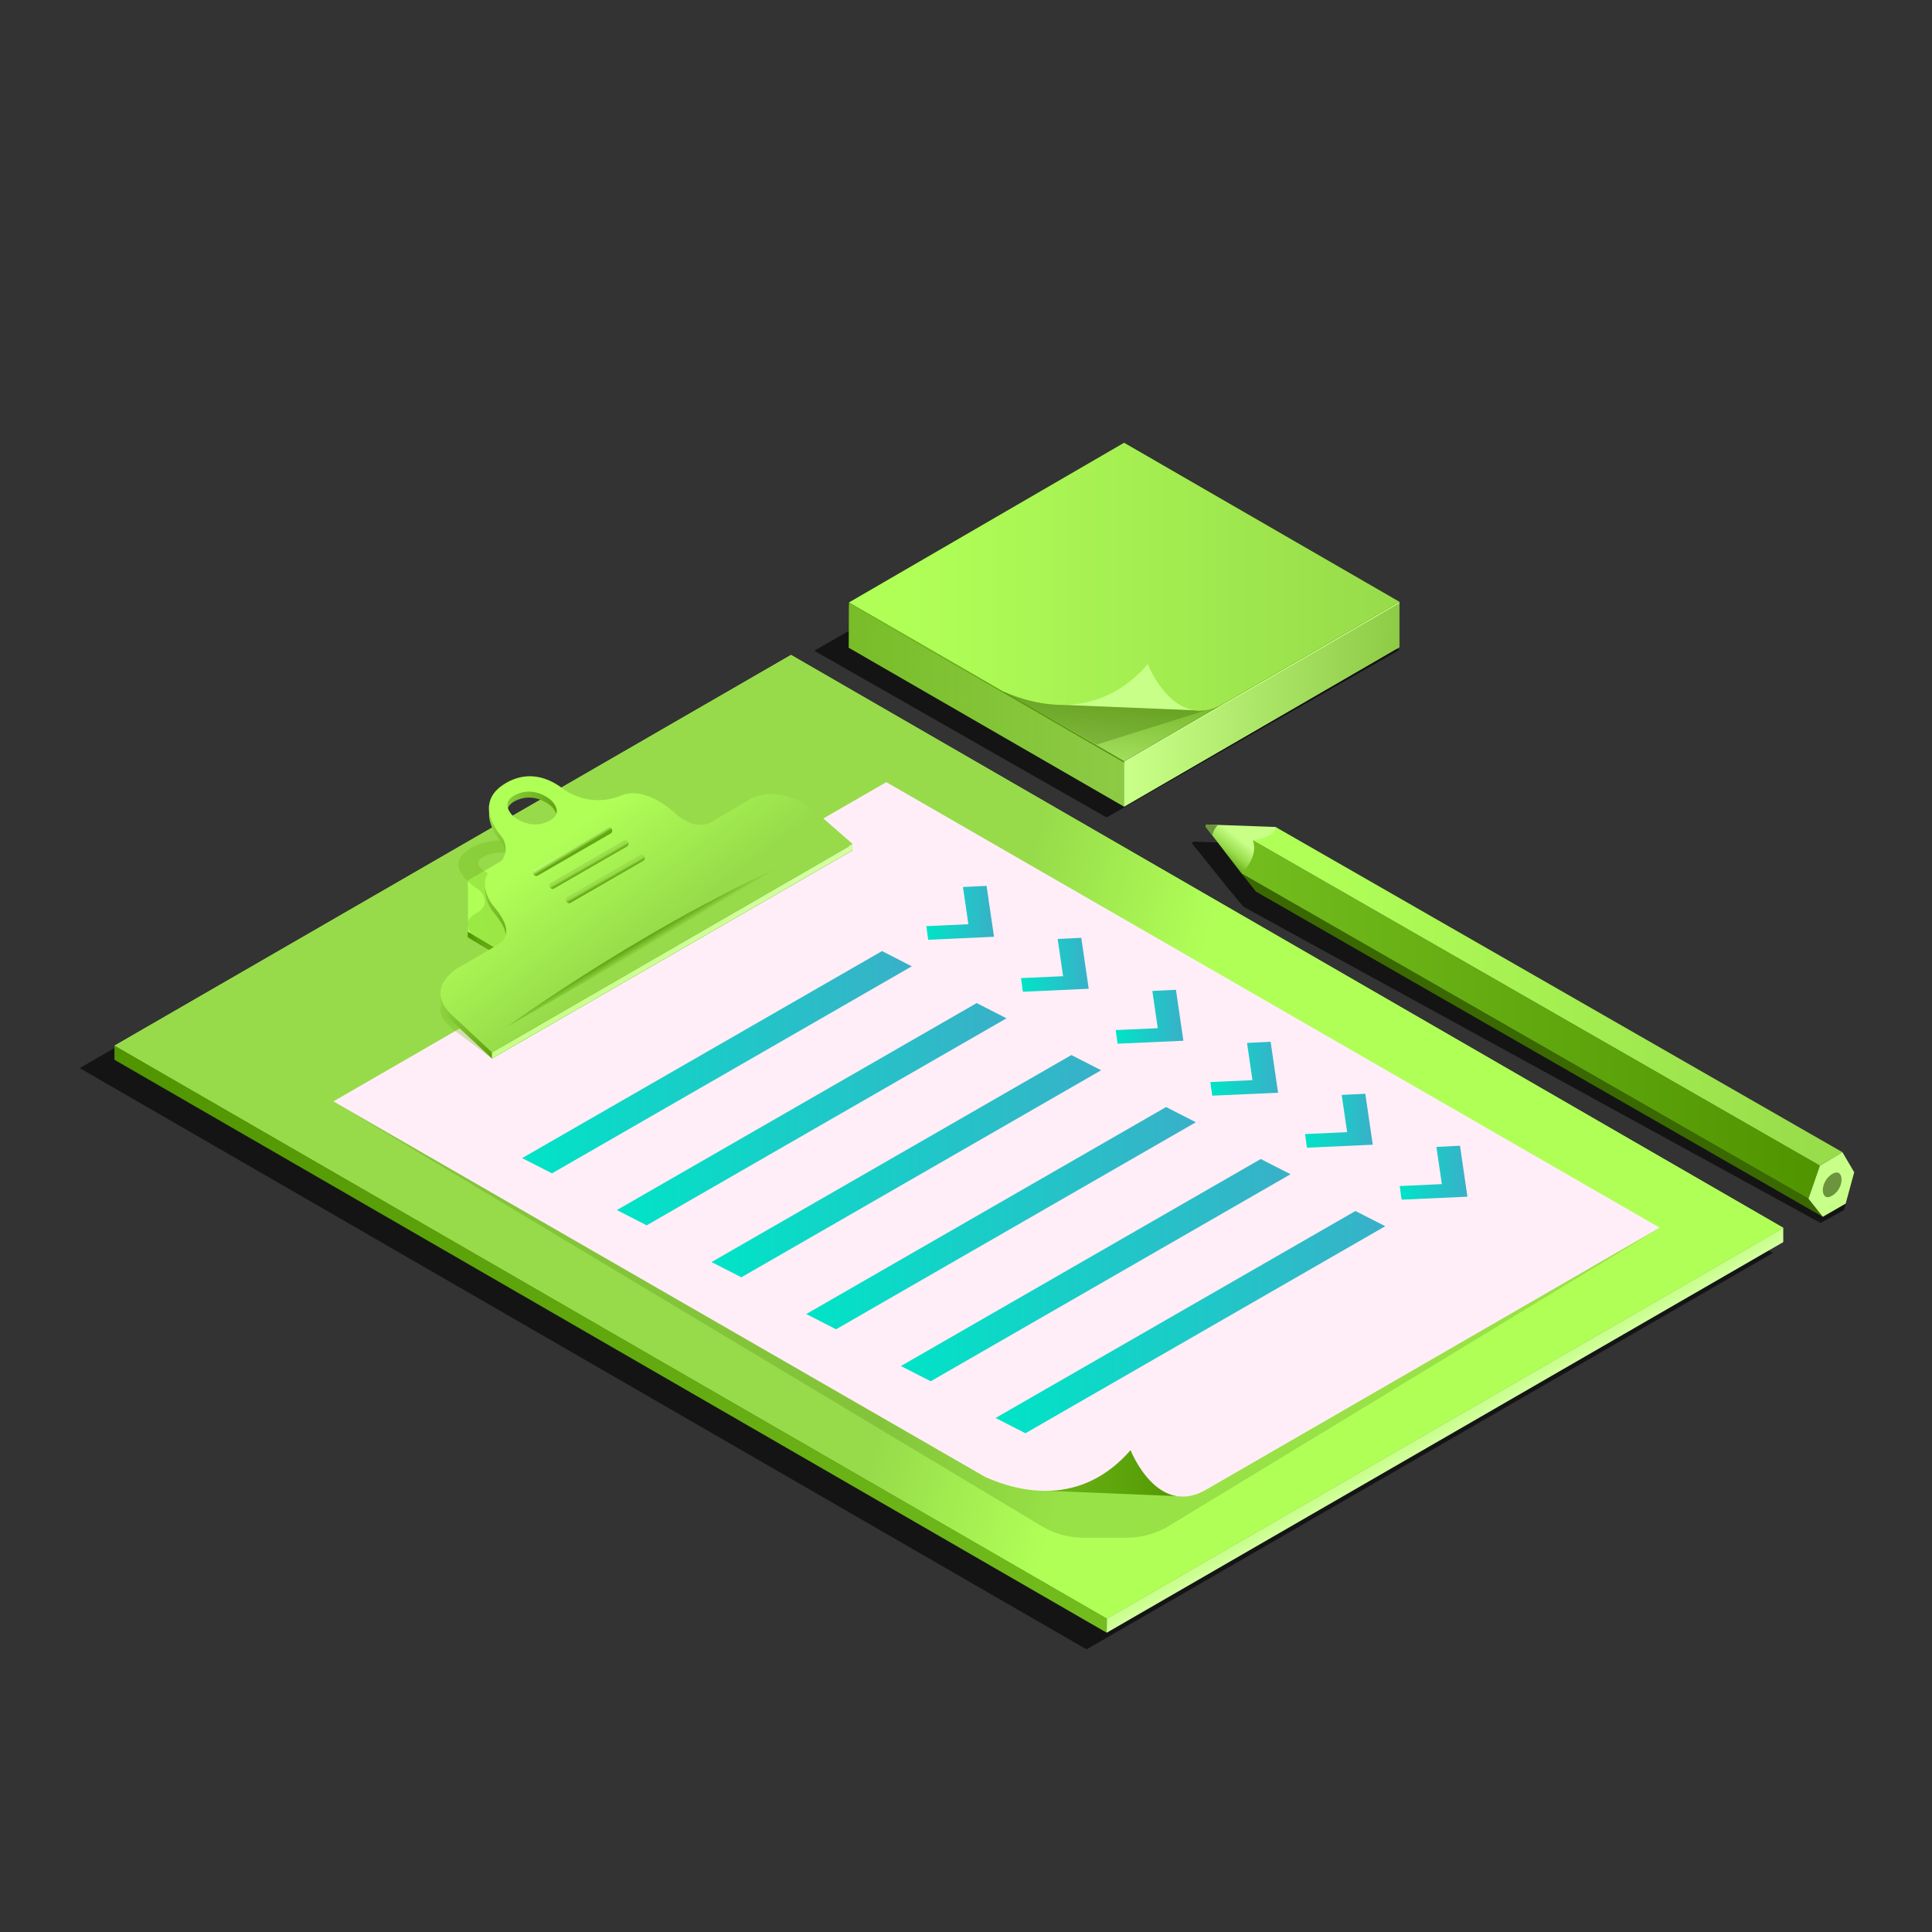 <svg xmlns="http://www.w3.org/2000/svg" xmlns:xlink="http://www.w3.org/1999/xlink" viewBox="0 0 540 540"><rect x="0" y="0" width="540" height="540" fill="#333333" stroke="none"/><defs><linearGradient id="linear-gradient" x1="357.55" y1="357.46" x2="190.75" y2="285.65" gradientUnits="userSpaceOnUse"><stop offset="0.11" stop-color="#b0ff57"/><stop offset="1" stop-color="#97db4a"/></linearGradient><linearGradient id="linear-gradient-2" x1="240.87" y1="495.87" x2="100.47" y2="252.7" gradientUnits="userSpaceOnUse"><stop offset="0" stop-color="#73bd1e"/><stop offset="1" stop-color="#509400"/></linearGradient><linearGradient id="linear-gradient-3" x1="325.67" y1="333.77" x2="267.49" y2="318.31" xlink:href="#linear-gradient"/><linearGradient id="linear-gradient-4" x1="404.75" y1="401.26" x2="403.02" y2="398.27" gradientUnits="userSpaceOnUse"><stop offset="0" stop-color="#d3ffa1"/><stop offset="1" stop-color="#c7ff87"/></linearGradient><linearGradient id="linear-gradient-5" x1="281.32" y1="404.4" x2="334.25" y2="404.4" xlink:href="#linear-gradient-2"/><linearGradient id="GREEN_03" x1="258.91" y1="255.13" x2="277.83" y2="255.13" gradientUnits="userSpaceOnUse"><stop offset="0" stop-color="#00e4c7"/><stop offset="1" stop-color="#39b0c8"/></linearGradient><linearGradient id="GREEN_03-2" x1="285.37" y1="269.66" x2="304.29" y2="269.66" xlink:href="#GREEN_03"/><linearGradient id="GREEN_03-3" x1="311.84" y1="284.19" x2="330.76" y2="284.19" xlink:href="#GREEN_03"/><linearGradient id="GREEN_03-4" x1="338.3" y1="298.72" x2="357.22" y2="298.72" xlink:href="#GREEN_03"/><linearGradient id="GREEN_03-5" x1="364.77" y1="313.24" x2="383.69" y2="313.24" xlink:href="#GREEN_03"/><linearGradient id="GREEN_03-6" x1="391.23" y1="327.77" x2="410.15" y2="327.77" xlink:href="#GREEN_03"/><linearGradient id="linear-gradient-6" x1="167.49" y1="272.94" x2="168.4" y2="266.28" xlink:href="#linear-gradient-2"/><linearGradient id="linear-gradient-7" x1="148.57" y1="251.25" x2="177.81" y2="244.43" xlink:href="#linear-gradient"/><linearGradient id="linear-gradient-8" x1="1139.12" y1="-311.55" x2="1250.67" y2="-311.55" gradientTransform="matrix(1.1, -0.06, 0.18, 0.9, -1080.66, 611.3)" xlink:href="#linear-gradient-2"/><linearGradient id="linear-gradient-9" x1="129.72" y1="246.35" x2="154.15" y2="253.17" gradientUnits="userSpaceOnUse"><stop offset="0" stop-color="#97db4a"/><stop offset="1" stop-color="#509400"/></linearGradient><linearGradient id="linear-gradient-10" x1="157.73" y1="227.59" x2="183.48" y2="261.53" xlink:href="#linear-gradient"/><linearGradient id="linear-gradient-11" x1="229.86" y1="246.07" x2="132.47" y2="292.1" xlink:href="#linear-gradient-4"/><linearGradient id="linear-gradient-12" x1="159.53" y1="237.18" x2="160.21" y2="238.31" gradientUnits="userSpaceOnUse"><stop offset="0" stop-color="#c7ff87"/><stop offset="0.45" stop-color="#97db4a"/><stop offset="1" stop-color="#509400"/></linearGradient><linearGradient id="linear-gradient-13" x1="184.55" y1="262.34" x2="183.31" y2="260.27" xlink:href="#linear-gradient-9"/><linearGradient id="linear-gradient-14" x1="164.54" y1="241.56" x2="165" y2="242.36" xlink:href="#linear-gradient-9"/><linearGradient id="linear-gradient-15" x1="169.13" y1="245.54" x2="169.58" y2="246.33" xlink:href="#linear-gradient-9"/><linearGradient id="GREEN_03-7" x1="145.94" y1="296.9" x2="254.85" y2="296.9" xlink:href="#GREEN_03"/><linearGradient id="GREEN_03-8" x1="172.41" y1="311.42" x2="281.32" y2="311.42" xlink:href="#GREEN_03"/><linearGradient id="GREEN_03-9" x1="198.87" y1="325.95" x2="307.78" y2="325.95" xlink:href="#GREEN_03"/><linearGradient id="GREEN_03-10" x1="225.34" y1="340.48" x2="334.25" y2="340.48" xlink:href="#GREEN_03"/><linearGradient id="GREEN_03-11" x1="251.8" y1="355.01" x2="360.71" y2="355.01" xlink:href="#GREEN_03"/><linearGradient id="GREEN_03-12" x1="278.26" y1="369.54" x2="387.18" y2="369.54" xlink:href="#GREEN_03"/><linearGradient id="linear-gradient-16" x1="347.01" y1="284.97" x2="508.66" y2="284.97" xlink:href="#linear-gradient-2"/><linearGradient id="linear-gradient-17" x1="350.21" y1="278.47" x2="514.96" y2="278.47" xlink:href="#linear-gradient"/><linearGradient id="linear-gradient-18" x1="339.82" y1="240.29" x2="345.43" y2="233.17" gradientUnits="userSpaceOnUse"><stop offset="0" stop-color="#529702"/><stop offset="0.49" stop-color="#97db4a"/><stop offset="0.96" stop-color="#c7ff87"/></linearGradient><linearGradient id="linear-gradient-19" x1="237.24" y1="196.93" x2="314.19" y2="196.93" xlink:href="#linear-gradient-2"/><linearGradient id="linear-gradient-20" x1="313.1" y1="177.28" x2="306.5" y2="230.39" gradientUnits="userSpaceOnUse"><stop offset="0" stop-color="#529702"/><stop offset="0.96" stop-color="#c7ff87"/></linearGradient><linearGradient id="linear-gradient-21" x1="315.48" y1="159.29" x2="308.76" y2="213.32" xlink:href="#linear-gradient-20"/><linearGradient id="linear-gradient-22" x1="315.48" y1="159.84" x2="308.76" y2="213.87" xlink:href="#linear-gradient-20"/><linearGradient id="linear-gradient-23" x1="315.48" y1="160.38" x2="308.76" y2="214.41" xlink:href="#linear-gradient-20"/><linearGradient id="linear-gradient-24" x1="315.48" y1="160.93" x2="308.76" y2="214.96" xlink:href="#linear-gradient-20"/><linearGradient id="linear-gradient-25" x1="315.48" y1="161.48" x2="308.76" y2="215.5" xlink:href="#linear-gradient-20"/><linearGradient id="linear-gradient-26" x1="315.48" y1="162.02" x2="308.76" y2="216.05" xlink:href="#linear-gradient-20"/><linearGradient id="linear-gradient-27" x1="315.48" y1="162.57" x2="308.76" y2="216.59" xlink:href="#linear-gradient-20"/><linearGradient id="linear-gradient-28" x1="315.48" y1="163.11" x2="308.76" y2="217.14" xlink:href="#linear-gradient-20"/><linearGradient id="linear-gradient-29" x1="315.48" y1="163.66" x2="308.76" y2="217.68" xlink:href="#linear-gradient-20"/><linearGradient id="linear-gradient-30" x1="315.48" y1="164.2" x2="308.76" y2="218.23" xlink:href="#linear-gradient-20"/><linearGradient id="linear-gradient-31" x1="315.48" y1="164.75" x2="308.76" y2="218.78" xlink:href="#linear-gradient-20"/><linearGradient id="linear-gradient-32" x1="315.48" y1="165.29" x2="308.76" y2="219.32" xlink:href="#linear-gradient-20"/><linearGradient id="linear-gradient-33" x1="315.48" y1="165.84" x2="308.76" y2="219.87" xlink:href="#linear-gradient-20"/><linearGradient id="linear-gradient-34" x1="315.48" y1="166.38" x2="308.76" y2="220.41" xlink:href="#linear-gradient-20"/><linearGradient id="linear-gradient-35" x1="315.48" y1="166.93" x2="308.76" y2="220.96" xlink:href="#linear-gradient-20"/><linearGradient id="linear-gradient-36" x1="315.48" y1="167.48" x2="308.76" y2="221.5" xlink:href="#linear-gradient-20"/><linearGradient id="linear-gradient-37" x1="315.48" y1="168.02" x2="308.76" y2="222.05" xlink:href="#linear-gradient-20"/><linearGradient id="linear-gradient-38" x1="315.48" y1="168.57" x2="308.76" y2="222.59" xlink:href="#linear-gradient-20"/><linearGradient id="linear-gradient-39" x1="315.48" y1="169.11" x2="308.76" y2="223.14" xlink:href="#linear-gradient-20"/><linearGradient id="linear-gradient-40" x1="315.48" y1="169.66" x2="308.76" y2="223.68" xlink:href="#linear-gradient-20"/><linearGradient id="linear-gradient-41" x1="315.48" y1="170.2" x2="308.76" y2="224.23" xlink:href="#linear-gradient-20"/><linearGradient id="linear-gradient-42" x1="315.48" y1="170.75" x2="308.76" y2="224.77" xlink:href="#linear-gradient-20"/><linearGradient id="linear-gradient-43" x1="237.31" y1="161.2" x2="391.13" y2="161.2" xlink:href="#linear-gradient"/></defs><title>DEMILEC_ILLUSTRATIONS_UPDATES</title><g style="isolation:isolate"><g id="EXPERT"><polygon points="227.59 181.88 309.3 135.02 391.09 181.68 309.3 228.49 227.59 181.88" opacity="0.6"/><g opacity="0.6"><path d="M508,327.93l6.41-3.66L353.12,235.9h0l-16.36-.56h0l-3.16-.11-.27.16-.14.39.17.21,1.78,2.21h0l8.31,10.33h0l4.1,4.92,161.31,88.38-4.1-4.92ZM346.71,239.55Z"/><polygon points="514.43 324.27 508.02 327.93 504.76 336.91 508.86 341.83 515.38 338.24 517.72 329.61 514.43 324.27"/></g><polygon points="22.28 298.54 303.69 461.01 495.54 350.22 214.13 187.74 22.28 298.54" opacity="0.6"/><polygon points="32.02 292.25 309.36 452.37 498.43 343.18 221.09 183.05 32.02 292.25" fill="url(#linear-gradient)"/><polyline points="309.33 452.36 31.99 292.23 31.99 296.21 309.33 456.35 309.36 452.37 32.02 292.25" fill="url(#linear-gradient-2)"/><polygon points="32.02 292.25 309.36 452.37 498.43 343.18 221.09 183.05 32.02 292.25" fill="url(#linear-gradient-3)"/><path d="M93.18,307.85,291.12,426.53a22.84,22.84,0,0,0,11.77,3.26h12a22.92,22.92,0,0,0,11.88-3.32l137.12-83.29Z" fill="#3a6902" opacity="0.2" style="mix-blend-mode:multiply"/><polyline points="309.36 452.37 309.33 456.35 498.43 347.17 498.43 343.18" fill="url(#linear-gradient-4)"/><path d="M293.45,409l-12.13-2,9.1,9.59,40.34,1.66,3.49-24.19s-.95-3.85-3.49-3.64-21.4,7.29-21.4,7.29Z" fill="url(#linear-gradient-5)"/><path d="M316,405.32s7.4,18.94,21.05,11.09v0l126.84-73.26L247.72,218.61,93.18,307.85l182.25,105C285.22,417.21,302.23,421.1,316,405.32Z" fill="#ffeef7"/><polygon points="269.15 247.92 270.67 258.32 258.91 258.86 259.43 262.67 277.83 261.83 275.75 247.6 269.15 247.92 269.15 247.92" fill="url(#GREEN_03)"/><polygon points="295.62 262.44 297.14 272.85 285.37 273.38 285.89 277.2 304.3 276.36 302.22 262.12 295.62 262.44 295.62 262.44" fill="url(#GREEN_03-2)"/><polygon points="322.08 276.97 323.6 287.38 311.84 287.91 312.36 291.72 330.76 290.89 328.68 276.65 322.08 276.97 322.08 276.97" fill="url(#GREEN_03-3)"/><polygon points="348.55 291.5 350.06 301.91 338.3 302.44 338.82 306.25 357.22 305.42 355.15 291.18 348.55 291.5 348.55 291.5" fill="url(#GREEN_03-4)"/><polygon points="375.01 306.03 376.53 316.44 364.77 316.97 365.29 320.78 383.69 319.95 381.61 305.71 375.01 306.03 375.01 306.03" fill="url(#GREEN_03-5)"/><polygon points="401.48 320.56 403 330.96 391.23 331.5 391.75 335.31 410.15 334.48 408.08 320.24 401.48 320.56 401.48 320.56" fill="url(#GREEN_03-6)"/><polygon points="151.94 274.62 130.73 261.99 130.73 247.71 168.55 225.59 193.76 225.59 212.67 236.51 151.94 274.62" fill="url(#linear-gradient-6)"/><polygon points="151.94 273.04 130.73 260.41 130.73 246.13 168.55 224.02 193.76 224.02 212.67 234.94 151.94 273.04" fill="url(#linear-gradient-7)"/><path d="M220,230.34c-12.49-6.28-12.15,6.35-12.15,6.35L197,242.34c-4.72,2.4-11.57-1.39-11.57-1.39s-10.14-5.76-17.48-3.08c-.48.18-.95.33-1.43.47a25.88,25.88,0,0,1-17-1.32c-4.07-1.74-10.87-3.56-17.33-.27-8.41,4.29-1.48,9.83,1.06,11.56a5.41,5.41,0,0,1,1.85,2c.64,1.34.88,3.35-2.1,5-4.91,2.64-.43,7.1,1.18,8.28s9.11,5.73,3.87,8.58-10.91,5.59-10.91,5.59-9.18,3.46.26,10.54l10.13,7.6,100.85-58.23S232.45,236.63,220,230.34Zm-73.2,14.28c-5.35,2.07-10.72-.73-10.72-.73s-5.37-2.79,0-4.86,10.72.78,10.72.78S152.1,242.56,146.75,244.62Z" opacity="0.31" fill="url(#linear-gradient-8)" style="mix-blend-mode:multiply"/><path d="M228.38,228.92c-10-8.69-18.54-4-18.54-4l-11,6.5c-4.78,2.75-10.17-2.44-10.17-2.44s-8-7.88-15.15-4.93a14.78,14.78,0,0,1-1.39.51,16.76,16.76,0,0,1-15.09-2.67c-3.31-2.45-9.07-5.16-15.6-1.38a9.3,9.3,0,0,0-4.33,4.61l-.42,0v2.08c0,.24,0,.48,0,.73v0h0c.17,3.12,2.21,6,3.27,7.25A5.73,5.73,0,0,1,138.3,244a5.63,5.63,0,0,0-2.26,2.43l-.45.07v1.67a10.34,10.34,0,0,0,2,6.38c1.21,1.59,7,7.79,1.69,11.08s-11,6.42-11,6.42-3.8,2.11-4.9,5.5l-.29.08v1.77h0c0,1.77.86,3.8,3.2,6l11.2,10.45,100.85-58.23Zm-83.92-5.27c5.27-2.3,9.52,1.63,9.52,1.63s4.28,3.79-1,6.09-9.54-1.56-9.54-1.56S139.19,226,144.46,223.65Z" fill="url(#linear-gradient-9)"/><path d="M228.38,227.25c-10-8.69-18.54-4-18.54-4l-11,6.5c-4.78,2.76-10.17-2.44-10.17-2.44s-8-7.88-15.15-4.92c-.47.19-.94.36-1.39.51a16.79,16.79,0,0,1-15.09-2.68c-3.31-2.45-9.07-5.16-15.6-1.37-8.51,4.93-3.41,12.35-1.48,14.68a5.71,5.71,0,0,1-1.68,8.76c-5,3.05-1.88,9-.67,10.55s7,7.79,1.69,11.08-11,6.43-11,6.43-10.21,5.66-2,13.34l11.2,10.45,100.85-58.23ZM153,229.7c-5.27,2.3-9.54-1.56-9.54-1.56s-4.26-3.85,1-6.15,9.52,1.63,9.52,1.63S158.26,227.4,153,229.7Z" fill="url(#linear-gradient-10)"/><polygon points="238.35 235.94 238.35 237.61 137.5 295.84 137.5 294.17 238.35 235.94" fill="url(#linear-gradient-11)"/><g opacity="0.8"><path d="M149.9,244.82a.92.92,0,0,1-.79-.45.9.9,0,0,1,.34-1.24l20.31-11.73a.91.91,0,0,1,1.24.33.92.92,0,0,1-.33,1.25L150.36,244.7A1,1,0,0,1,149.9,244.82Z" fill="url(#linear-gradient-12)"/></g><path d="M227.73,238.05l-86.14,49S184.45,255.91,227.73,238.05Z" opacity="0.8" fill="url(#linear-gradient-13)"/><g opacity="0.8"><path d="M154.46,248.46a.91.91,0,0,1-.46-1.69L174.31,235a.91.91,0,1,1,.91,1.58l-20.31,11.72A.92.92,0,0,1,154.46,248.46Z" fill="url(#linear-gradient-14)"/></g><g opacity="0.8"><path d="M159.05,252.44a.93.93,0,0,1-.79-.46.91.91,0,0,1,.33-1.24L178.9,239a.92.92,0,0,1,1.25.34.91.91,0,0,1-.34,1.24L159.5,252.31A.84.84,0,0,1,159.05,252.44Z" fill="url(#linear-gradient-15)"/></g><polygon points="154.28 327.96 254.85 270.09 246.53 265.83 145.94 323.69 154.28 327.96" fill="url(#GREEN_03-7)"/><polygon points="180.75 342.48 281.32 284.62 272.99 280.36 172.41 338.22 180.75 342.48" fill="url(#GREEN_03-8)"/><polygon points="207.21 357.01 307.78 299.14 299.45 294.89 198.87 352.75 207.21 357.01" fill="url(#GREEN_03-9)"/><polygon points="233.68 371.54 334.25 313.67 325.92 309.42 225.34 367.28 233.68 371.54" fill="url(#GREEN_03-10)"/><polygon points="260.14 386.07 360.71 328.2 352.38 323.95 251.8 381.81 260.14 386.07" fill="url(#GREEN_03-11)"/><polygon points="286.61 400.6 387.18 342.73 378.85 338.48 278.26 396.33 286.61 400.6" fill="url(#GREEN_03-12)"/><polygon points="351.04 249.2 509.48 340.1 505.46 335.04 347.01 244.13 351.04 249.2" fill="#3a6902"/><polygon points="350.21 234.9 508.66 325.8 505.46 335.04 347.01 244.13 350.21 234.9" fill="url(#linear-gradient-16)"/><polygon points="514.96 322.04 356.51 231.14 350.21 234.9 508.66 325.8 514.96 322.04" fill="url(#linear-gradient-17)"/><polygon points="514.96 322.04 508.66 325.8 505.46 335.04 509.48 340.1 515.88 336.41 518.26 327.65 514.96 322.04" fill="#c8ff88"/><path d="M509.48,332.68a5.57,5.57,0,0,1,2.62-4.54c2.62-1.51,2.62,1.51,2.62,1.51a5.46,5.46,0,0,1-2.6,4.53C509.48,335.71,509.48,332.68,509.48,332.68Z" fill="#6b943c"/><path d="M356.51,231.14l-19.17-.69-.27.17-.14.4.18.22,9.9,12.89s4.82-4.41,3.2-9.23C350.21,234.9,356.59,234,356.51,231.14Z" fill="url(#linear-gradient-18)"/><path d="M340.44,230.56l-3.1-.11-.27.17-.14.4.18.22,1.74,2.26A5.63,5.63,0,0,1,340.44,230.56Z" fill="#6b943c"/><polygon points="237.31 168.39 237.24 181.04 314.19 225.47 314.19 212.78 237.31 168.39" fill="url(#linear-gradient-19)"/><polygon points="391.13 180.9 314.19 225.47 314.19 212.78 391.13 168.21 391.13 180.9" fill="#c8ff88"/><polygon points="237.31 168.39 314.19 123.77 391.13 168.21 314.19 212.78 237.31 168.39" fill="url(#linear-gradient-20)"/><g opacity="0.5"><polyline points="237.31 169.19 314.19 213.57 391.13 169" fill="none" stroke-miterlimit="10" stroke-width="0.73" stroke="url(#linear-gradient-21)"/><polyline points="237.31 169.73 314.19 214.12 391.13 169.54" fill="none" stroke-miterlimit="10" stroke-width="0.73" stroke="url(#linear-gradient-22)"/><polyline points="237.31 170.28 314.19 214.66 391.13 170.09" fill="none" stroke-miterlimit="10" stroke-width="0.73" stroke="url(#linear-gradient-23)"/><polyline points="237.31 170.82 314.19 215.21 391.13 170.63" fill="none" stroke-miterlimit="10" stroke-width="0.73" stroke="url(#linear-gradient-24)"/><polyline points="237.31 171.37 314.19 215.75 391.13 171.18" fill="none" stroke-miterlimit="10" stroke-width="0.73" stroke="url(#linear-gradient-25)"/><polyline points="237.31 171.91 314.19 216.3 391.13 171.72" fill="none" stroke-miterlimit="10" stroke-width="0.73" stroke="url(#linear-gradient-26)"/><polyline points="237.31 172.46 314.19 216.84 391.13 172.27" fill="none" stroke-miterlimit="10" stroke-width="0.73" stroke="url(#linear-gradient-27)"/><polyline points="237.31 173 314.19 217.39 391.13 172.82" fill="none" stroke-miterlimit="10" stroke-width="0.73" stroke="url(#linear-gradient-28)"/><polyline points="237.31 173.55 314.19 217.94 391.13 173.36" fill="none" stroke-miterlimit="10" stroke-width="0.73" stroke="url(#linear-gradient-29)"/><polyline points="237.31 174.09 314.19 218.48 391.13 173.91" fill="none" stroke-miterlimit="10" stroke-width="0.73" stroke="url(#linear-gradient-30)"/><polyline points="237.31 174.64 314.19 219.03 391.13 174.45" fill="none" stroke-miterlimit="10" stroke-width="0.73" stroke="url(#linear-gradient-31)"/><polyline points="237.31 175.19 314.19 219.57 391.13 175" fill="none" stroke-miterlimit="10" stroke-width="0.73" stroke="url(#linear-gradient-32)"/><polyline points="237.31 175.73 314.19 220.12 391.13 175.54" fill="none" stroke-miterlimit="10" stroke-width="0.73" stroke="url(#linear-gradient-33)"/><polyline points="237.31 176.28 314.19 220.66 391.13 176.09" fill="none" stroke-miterlimit="10" stroke-width="0.73" stroke="url(#linear-gradient-34)"/><polyline points="237.31 176.82 314.19 221.21 391.13 176.63" fill="none" stroke-miterlimit="10" stroke-width="0.73" stroke="url(#linear-gradient-35)"/><polyline points="237.31 177.37 314.19 221.75 391.13 177.18" fill="none" stroke-miterlimit="10" stroke-width="0.73" stroke="url(#linear-gradient-36)"/><polyline points="237.31 177.91 314.19 222.3 391.13 177.72" fill="none" stroke-miterlimit="10" stroke-width="0.73" stroke="url(#linear-gradient-37)"/><polyline points="237.31 178.46 314.19 222.84 391.13 178.27" fill="none" stroke-miterlimit="10" stroke-width="0.73" stroke="url(#linear-gradient-38)"/><polyline points="237.31 179 314.19 223.39 391.13 178.81" fill="none" stroke-miterlimit="10" stroke-width="0.73" stroke="url(#linear-gradient-39)"/><polyline points="237.31 179.55 314.19 223.94 391.13 179.36" fill="none" stroke-miterlimit="10" stroke-width="0.73" stroke="url(#linear-gradient-40)"/><polyline points="237.31 180.09 314.19 224.48 391.13 179.91" fill="none" stroke-miterlimit="10" stroke-width="0.73" stroke="url(#linear-gradient-41)"/><polyline points="237.31 180.64 314.19 225.03 391.13 180.45" fill="none" stroke-miterlimit="10" stroke-width="0.73" stroke="url(#linear-gradient-42)"/></g><polygon points="340.43 197.47 306.52 208.12 280.32 193.23 340.43 197.47" fill="#3a6902" opacity="0.3"/><path d="M298.28,189.35l-12.14-2,9.11,9.59,40.33,1.66,3.49-24.19s-.95-3.85-3.49-3.64-21.4,7.29-21.4,7.29Z" fill="#c8ff88"/><path d="M391.13,168.21l-76.94-44.44-76.88,44.62,43,24.84c9.8,4.31,26.77,8.15,40.5-7.59,0,0,7.4,18.94,21.05,11.09h0Z" fill="url(#linear-gradient-43)"/></g></g></svg>